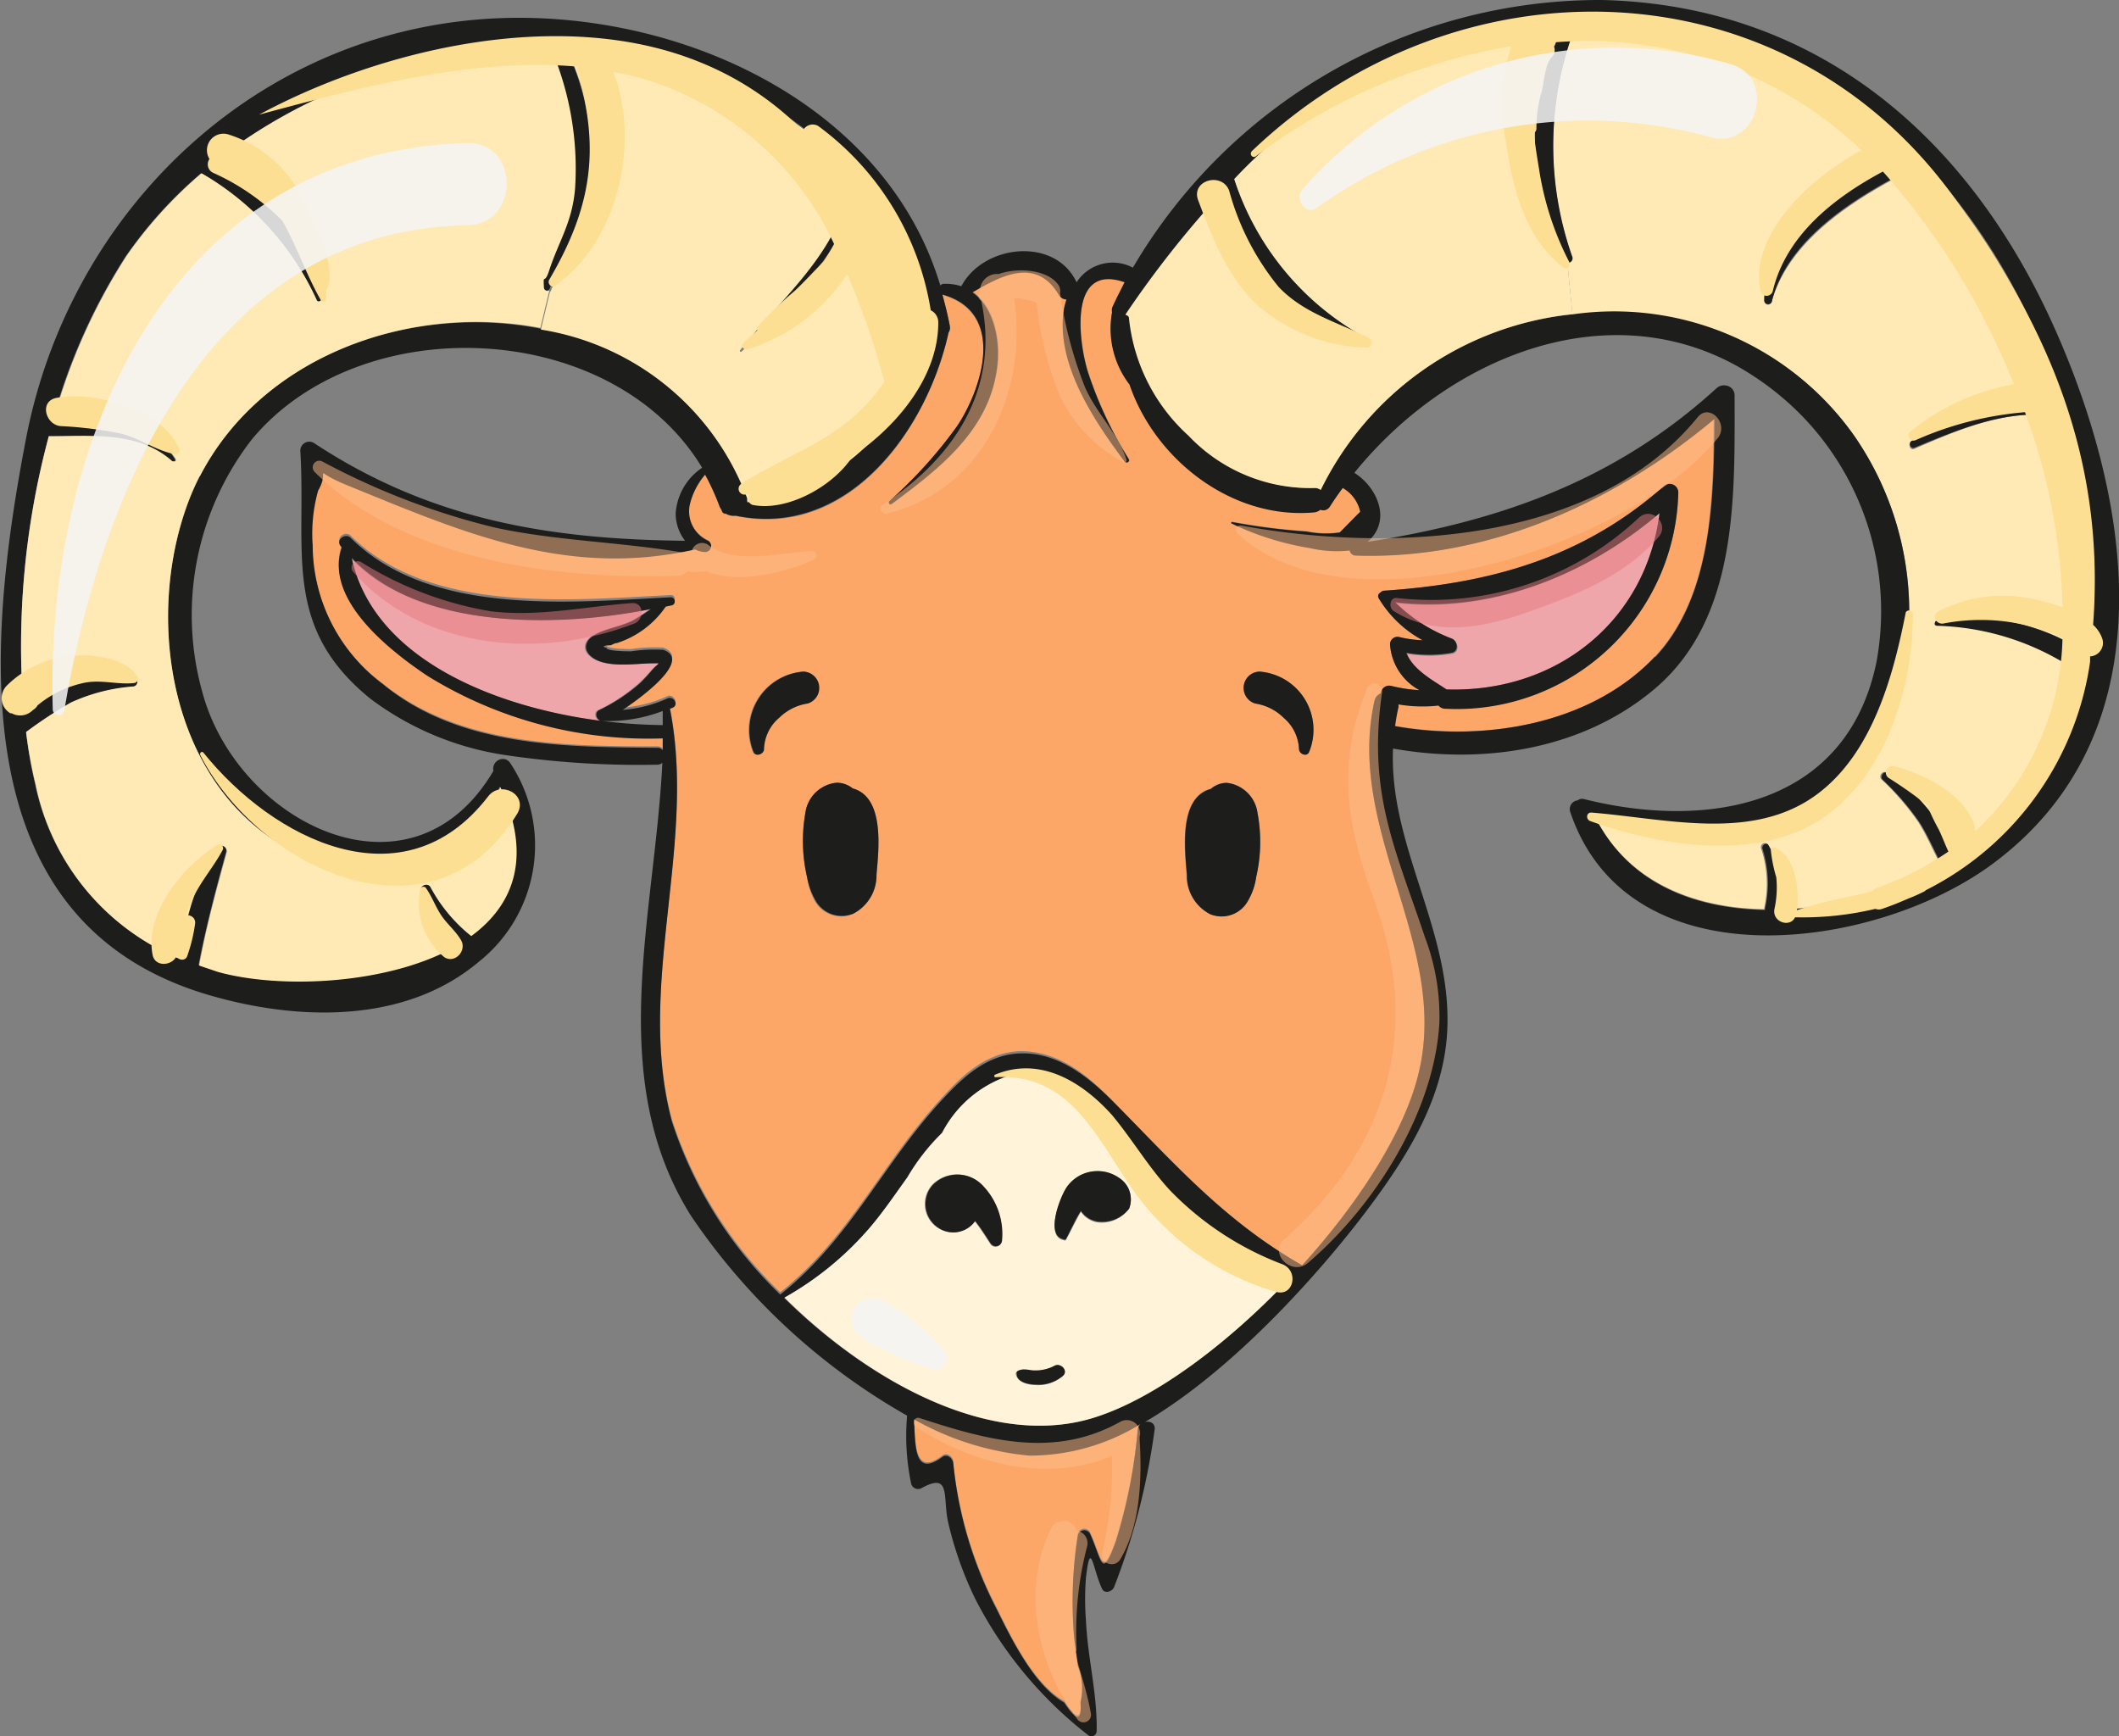 <svg xmlns="http://www.w3.org/2000/svg" viewBox="0 0 112.9 92.5"><rect x="0" y="0" width="112.9" height="92.5" fill="#808080" stroke="none"/><g style="isolation:isolate"><g id="f474e89a-75ca-45d8-8c7f-77c57bc76926" data-name="Layer 2"><g id="a7c09587-b076-470a-95ff-15530774469b" data-name="OBJECTS"><path d="M88.42,27.34c-.72,5.75-5.48,9.58-11.35,9.39-.71-.48-1.79-1-2.1-1.9a6.92,6.92,0,0,0,2.4,0c.42-.07.34-.66,0-.77a8.67,8.67,0,0,1-3-1.93C79.46,32.7,84.54,30.65,88.42,27.34Z" style="fill:#eea6aa"></path><path d="M34.72,35.34c.54,0,.41-.07,0,.35a8.82,8.82,0,0,1-.67.7,9.37,9.37,0,0,1-2.18,1.44c-.29.14-.14.54.15.58-5.55-.72-12.17-3.24-13.34-8.69,3.59,3.84,11,3.7,15.94,2.73-.29.21-.59.4-.89.58-.66.35-1.43.43-2.07.78-.46.23-.69.7-.29,1.1C32.13,35.65,33.84,35.34,34.72,35.34Z" style="fill:#eea6aa"></path><path d="M91.3,22.32c0,4.3-.1,9.44-3.14,12.67-3.45,3.65-9.15,4.53-13.87,3.67,0-.32.1-.64.18-1a.85.85,0,0,0,0-.16,7.67,7.67,0,0,0,2.14.06.44.44,0,0,0,.35.17A11.81,11.81,0,0,0,89.42,26.23a.46.46,0,0,0-.78-.32c-4.33,3.82-9.25,5.18-14.9,5.56a.27.27,0,0,0-.19.1.21.21,0,0,0-.1.29,6.12,6.12,0,0,0,2.35,2.25,6.15,6.15,0,0,1-1.24-.17.4.4,0,0,0-.5.38,3,3,0,0,0,1.57,2.45,8,8,0,0,1-1.51-.23.45.45,0,0,0-.55.4.56.56,0,0,0-.34.41c-1.56,7,4.11,13.06,2.31,20-.78,3-3.17,6.75-6.16,10.06l0,0c-4.11-2.35-6.75-5.38-10-8.65C58,57.31,56.43,56,54.38,56c-1.73.05-3,1.17-4.08,2.36-3.21,3.42-4.95,7.48-8.73,10.49a22.39,22.39,0,0,1-5.77-9.21c-1.94-7.23,1.34-14.66-.11-22a1,1,0,0,0,.16-.06c.33-.15,0-.64-.29-.49a7.09,7.09,0,0,1-2.38.61c1.41-.94,3.6-2.7,2.16-3.2a8.36,8.36,0,0,0-1.72.08c-.15,0-1.26,0-1.31-.19-.25,0-.17-.1.22-.13.12,0,.22-.09.34-.12a5,5,0,0,0,2.6-1.94l.33-.07c.23-.06.19-.45-.06-.43-5.45.28-12.86,1-17.06-3.17-.28-.27-.78.1-.55.42l.08.1c-.95,2.76,2.52,5.49,4.55,6.83a22.38,22.38,0,0,0,12.55,3.38c0,.21,0,.41,0,.63a.36.36,0,0,0-.31-.13c-5,0-10.57-.06-14.64-3.37a9.26,9.26,0,0,1-3.73-7.39,8.51,8.51,0,0,1,.29-2.91c.72-1.24-.52-1.13,1.54-.29,6.14,2.5,11.66,5,18.51,3.43,0,0,0,0,.06,0a1.15,1.15,0,0,0,.53.13.32.32,0,0,0,.15-.59,1.73,1.73,0,0,1-1-1.87,3.78,3.78,0,0,1,.83-1.66A13,13,0,0,1,38.34,27a1.18,1.18,0,0,0,.11.19.22.22,0,0,0,.16.19h.06a.83.83,0,0,0,.52.11c6,1.28,10.2-4.55,11.35-9.76a.45.45,0,0,0,.07-.33c-.11-.59-.25-1.14-.4-1.69,3.42,1,2.12,5,.79,7a24.3,24.3,0,0,1-3.61,4c-.09.08,0,.22.11.16C50,25,52.63,23,53.13,19.69c.23-1.45-.11-3.31-1.29-4.14,1.52-.89,3.39-1.92,4.59.11a.5.5,0,0,0,.42.27,3.45,3.45,0,0,0-.16.67c-.36,2.84,1.66,5.82,3.25,8,.1.12.3,0,.22-.13A21.17,21.17,0,0,1,58,19.88c-.47-1.39-1.19-6,1.93-4.87-.23.46-.47.91-.67,1.37a.63.63,0,0,0,0,.23,4.89,4.89,0,0,0,.93,3.85c1.37,4,5.47,7.2,9.83,6.81a.62.62,0,0,0,.34-.14.41.41,0,0,0,.5-.16c.22-.33.45-.66.69-1a1.91,1.91,0,0,1,.94,1.28c-.37.36-.72.73-1.09,1.1a5,5,0,0,1-1.76-.05,33.31,33.31,0,0,1-4-.51s-.08.06,0,.08a15.15,15.15,0,0,0,4.16,1.31,6.37,6.37,0,0,0,2.13.13.33.33,0,0,0,.29.27C79.23,29.85,86,26.8,91.3,22.32ZM69.75,40.06a3.11,3.11,0,0,0-2.64-4.28.87.87,0,0,0-.24,1.7,2.73,2.73,0,0,1,1.52.76,2.3,2.3,0,0,1,.82,1.67C69.22,40.17,69.63,40.35,69.75,40.06Zm-2.83,6.67A8.29,8.29,0,0,0,67,43.31a1.86,1.86,0,0,0-1.65-1.61,1.3,1.3,0,0,0-.85.32c-1.74.47-1.38,3.29-1.28,4.59a2.29,2.29,0,0,0,1.25,2.09,1.6,1.6,0,0,0,2-.71A3.43,3.43,0,0,0,66.92,46.73ZM46.7,46.61c.11-1.3.46-4.12-1.27-4.59a1.34,1.34,0,0,0-.85-.32,1.86,1.86,0,0,0-1.67,1.61A8.53,8.53,0,0,0,43,46.73,3.81,3.81,0,0,0,43.41,48a1.61,1.61,0,0,0,2,.71A2.29,2.29,0,0,0,46.7,46.61ZM43,37.48a.87.87,0,0,0-.23-1.7,3.13,3.13,0,0,0-2.66,4.28c.13.29.55.11.56-.15a2.26,2.26,0,0,1,.81-1.67A2.76,2.76,0,0,1,43,37.48Z" style="fill:#fca767"></path><path d="M60.78,75.86a.44.44,0,0,0-.16.29,28.42,28.42,0,0,1-1.17,5.9c-.76,2.09-.72,1-1.38-.43a.35.35,0,0,0-.64.09,22.6,22.6,0,0,0-.22,5.2c0,.6.16,1.18.22,1.78a3.23,3.23,0,0,1,.14,1.94c.07,1-.21,1-.87,0-1.62-.9-2.82-3.39-3.61-5a21.31,21.31,0,0,1-2.3-7.75c0-.26-.32-.53-.58-.34-1.47,1.13-1.44-.54-1.51-2a15.34,15.34,0,0,0,6.14,1.93A11.25,11.25,0,0,0,60.78,75.86Z" style="fill:#fca767"></path><path d="M110.11,22.25a31.1,31.1,0,0,1,1.1,12.59,11,11,0,0,0-8-1.78c-.09,0-.12.08-.12.16l-1.37,0a16.48,16.48,0,0,0-2.94-10,15.66,15.66,0,0,0-15-6.43L83.51,14a.24.24,0,0,0,.25-.3A17.78,17.78,0,0,1,84,1.23a25.2,25.2,0,0,1,17.69,6.63,14,14,0,0,0-5,3.32C95.48,12.42,94,14.12,94,16a.2.2,0,0,0,.4.06c1-3.53,4.91-5.76,7.93-7.26a.85.85,0,0,0,.14-.1q.18.16.36.36a33,33,0,0,1,7,12.5c-2.85-.44-5.51.66-8,2-.19.1-.06.44.15.36C104.63,22.77,107.22,21.66,110.11,22.25Z" style="fill:#ffeab6"></path><path d="M109.59,17.76c4.11,9.38,5.83,21.44-3.46,28.29-6.21,4.58-19.34,6.42-22.46-2.77a.47.47,0,0,1,.39-.64.37.37,0,0,1,.33-.07c6.52,1.64,14,.45,15.59-7.31a14.94,14.94,0,0,0-3.87-13,15.41,15.41,0,0,0-3.58-2.77c-7-3.86-15.38-.46-20.37,5.7,1.25.79,2,2.57.7,3.68,7-1.09,13.19-3.25,18.6-8.19a.58.58,0,0,1,.5-.14.53.53,0,0,1,.46.54c0,5.31.21,11.78-4.2,15.57-3.86,3.3-9.18,4.09-14,3.23C74,45,77.25,49.41,77.12,54.62c-.09,3.78-2.13,7-4.35,9.94C70.3,67.82,65.71,73,61,75.76c.26-.07.56.06.52.39a36.54,36.54,0,0,1-2.16,8.4c-.1.25-.52.39-.65.08-.5-1.08-.6-2.69-.85-.58a14.6,14.6,0,0,0,0,2.29c.09,2,.61,3.89.57,5.88a.28.28,0,0,1-.48.2,21.71,21.71,0,0,1-6-7.26,19.22,19.22,0,0,1-1.42-4c-.33-1.38.18-2.76-1.43-1.88a.38.38,0,0,1-.55-.22,12.4,12.4,0,0,1-.22-3.64A34.35,34.35,0,0,1,36.82,64.78c-4.62-7.35-1.93-16-1.53-24.14a.42.42,0,0,1-.29.1,48.43,48.43,0,0,1-8.06-.51,15.84,15.84,0,0,1-7.2-3C15,33.39,16.33,29.39,16,24a.48.48,0,0,1,.71-.41c6.2,4.1,12.56,5.15,19.79,5.22A2.38,2.38,0,0,1,36,27.36a3.18,3.18,0,0,1,1.41-2.44c-4.78-7.93-18.19-8.52-24-1.5a15.26,15.26,0,0,0-2.62,13.49c1.88,6.93,11.11,11.6,15.5,4.16a.52.52,0,0,1,.63-.62.54.54,0,0,1,.29.24,7.92,7.92,0,0,1-1.7,10.55c-3.91,3.3-9.58,3.15-14.25,1.81-13.32-3.8-12-18.63-9.87-29.7C3.61,11.83,12.72,2.53,24.56,1.13,34.78-.09,47,4.88,50.1,15.21a.26.26,0,0,1,.19-.09,2.75,2.75,0,0,1,.93.13c1.18-2.24,5-2.65,6.14-.21a2.29,2.29,0,0,1,3-.78A28.86,28.86,0,0,1,85.37,0C97,.29,105.1,7.51,109.59,17.76Zm1.62,17.08a31.1,31.1,0,0,0-1.1-12.59c-2.89-.59-5.48.52-8.11,1.6-.21.08-.34-.26-.15-.36,2.52-1.32,5.18-2.42,8-2a33,33,0,0,0-7-12.5q-.18-.19-.36-.36a.85.85,0,0,1-.14.1c-3,1.5-7,3.73-7.93,7.26A.2.2,0,0,1,94,16c0-1.83,1.48-3.53,2.69-4.77a14,14,0,0,1,5-3.32A25.2,25.2,0,0,0,84,1.23a17.78,17.78,0,0,0-.22,12.47.24.24,0,0,1-.25.3.22.22,0,0,1-.2-.11A15.09,15.09,0,0,1,83,1.28a27.72,27.72,0,0,0-4.14.6A26.59,26.59,0,0,0,65.77,9.54,14.88,14.88,0,0,0,73,18.09c.16.08,0,.35-.13.29a12.3,12.3,0,0,1-7.83-8,54.72,54.72,0,0,0-5,6.35s0,0,0,.06a.17.17,0,0,1,.17.15,9.78,9.78,0,0,0,3.17,6.27A8.92,8.92,0,0,0,70,26a.52.52,0,0,1,.36.11,16.85,16.85,0,0,1,13.41-9.36,15.66,15.66,0,0,1,15,6.43,16.48,16.48,0,0,1,2.94,10,13,13,0,0,1-1.67,6c-3.22,5.57-9.45,5.89-15,4.41,1.75,3.51,5.28,4.82,9,4.89,0,0,0-.06,0-.08a6,6,0,0,0-.14-3.19.22.22,0,0,1,.39-.17,4.54,4.54,0,0,1,.49,3.44,20,20,0,0,0,7.12-1.57c.56-.24,1.08-.5,1.59-.78-.43-.78-.75-1.6-1.24-2.35a14.11,14.11,0,0,0-1.93-2.23c-.19-.18.06-.52.29-.36a9,9,0,0,1,3.64,4.49A14.2,14.2,0,0,0,111,36a13.83,13.83,0,0,0-7.74-2.56.18.18,0,0,1-.17-.2c0-.08,0-.15.12-.16A11,11,0,0,1,111.21,34.84Zm-23,.15c3-3.23,3.11-8.37,3.14-12.67C86,26.8,79.23,29.85,72.2,29.6a.33.33,0,0,1-.29-.27,6.37,6.37,0,0,1-2.13-.13,15.15,15.15,0,0,1-4.16-1.31c-.05,0,0-.08,0-.08a33.31,33.31,0,0,0,4,.51,5,5,0,0,0,1.76.05c.37-.37.72-.74,1.09-1.1A1.91,1.91,0,0,0,71.54,26c-.24.32-.47.65-.69,1a.41.41,0,0,1-.5.16.62.62,0,0,1-.34.14c-4.36.39-8.46-2.8-9.83-6.81a4.89,4.89,0,0,1-.93-3.85.63.63,0,0,1,0-.23c.2-.46.44-.91.67-1.37-3.12-1.09-2.4,3.48-1.93,4.87a21.17,21.17,0,0,0,2.14,4.54c.08.15-.12.25-.22.13-1.59-2.13-3.61-5.11-3.25-7.95a3.45,3.45,0,0,1,.16-.67.5.5,0,0,1-.42-.27c-1.2-2-3.07-1-4.59-.11,1.18.83,1.52,2.69,1.29,4.14C52.63,23,50,25,47.5,26.85c-.09.06-.2-.08-.11-.16a24.3,24.3,0,0,0,3.61-4c1.33-2,2.63-6.06-.79-7,.15.55.29,1.1.4,1.69a.45.45,0,0,1-.07.33c-1.15,5.21-5.37,11-11.35,9.76a.83.83,0,0,1-.52-.11h-.06a.22.22,0,0,1-.16-.19,1.18,1.18,0,0,1-.11-.19,13,13,0,0,0-.77-1.69,3.78,3.78,0,0,0-.83,1.66,1.73,1.73,0,0,0,1,1.87.32.32,0,0,1-.15.59,1.15,1.15,0,0,1-.53-.13s0,0-.06,0c-6.85,1.53-12.37-.93-18.51-3.43-2.06-.84-.82-.95-1.54.29a8.51,8.51,0,0,0-.29,2.91,9.26,9.26,0,0,0,3.73,7.39C24.43,39.78,30,39.8,35,39.84a.36.36,0,0,1,.31.13c0-.22,0-.42,0-.63A22.38,22.38,0,0,1,22.76,36c-2-1.34-5.5-4.07-4.55-6.83l-.08-.1c-.23-.32.27-.69.55-.42,4.2,4.18,11.61,3.45,17.06,3.17.25,0,.29.37.06.43l-.33.07a5,5,0,0,1-2.6,1.94c-.12,0-.22.08-.34.12-.39,0-.47.08-.22.13,0,.19,1.16.19,1.31.19a8.36,8.36,0,0,1,1.72-.08c1.44.5-.75,2.26-2.16,3.2a7.09,7.09,0,0,0,2.38-.61c.33-.15.62.34.29.49a1,1,0,0,1-.16.06c1.45,7.3-1.83,14.73.11,22a22.39,22.39,0,0,0,5.77,9.21c3.78-3,5.52-7.07,8.73-10.49,1.11-1.19,2.35-2.31,4.08-2.36,2-.06,3.64,1.27,5,2.64,3.23,3.27,5.87,6.3,10,8.65l0,0c3-3.31,5.38-7,6.16-10.06,1.8-6.9-3.87-13-2.31-20a.56.56,0,0,1,.34-.41.45.45,0,0,1,.55-.4,8,8,0,0,0,1.51.23,3,3,0,0,1-1.57-2.45.4.4,0,0,1,.5-.38,6.15,6.15,0,0,0,1.24.17,6.12,6.12,0,0,1-2.35-2.25.21.21,0,0,1,.1-.29.27.27,0,0,1,.19-.1c5.65-.38,10.57-1.74,14.9-5.56a.46.46,0,0,1,.78.32A11.81,11.81,0,0,1,77,37.76a.44.44,0,0,1-.35-.17,7.67,7.67,0,0,1-2.14-.06.85.85,0,0,1,0,.16c-.08.33-.13.65-.18,1C79,39.52,84.71,38.64,88.16,35ZM77.07,36.73c5.87.19,10.63-3.64,11.35-9.39-3.88,3.31-9,5.36-14.09,4.74a8.67,8.67,0,0,0,3,1.93c.34.11.42.7,0,.77a6.92,6.92,0,0,1-2.4,0C75.28,35.68,76.36,36.25,77.07,36.73ZM58.34,75.51c3.25-1,7.14-4,10.42-7.45a24.31,24.31,0,0,1-6.56-4.55c-.68-.66-1.27-1.37-1.9-2.08-1.34-1.49-1.95-2.52-2.73-3a3.67,3.67,0,0,0-3.22-1.27,6.2,6.2,0,0,0-4.17,3.21,11.26,11.26,0,0,0-1.85,2.37c-.64.91-1.26,1.83-2,2.68a16.93,16.93,0,0,1-4.55,3.73C46.53,73.82,53,77.21,58.34,75.51Zm2.28.64a.44.44,0,0,1,.16-.29,11.25,11.25,0,0,1-5.94,1.69,15.34,15.34,0,0,1-6.14-1.93c.07,1.44,0,3.11,1.51,2,.26-.19.55.08.58.34a21.31,21.31,0,0,0,2.3,7.75c.79,1.59,2,4.08,3.61,5,.66,1,.94,1,.87,0a3.23,3.23,0,0,0-.14-1.94c-.06-.6-.17-1.18-.22-1.78a22.6,22.6,0,0,1,.22-5.2.35.35,0,0,1,.64-.09c.66,1.45.62,2.52,1.38.43A28.42,28.42,0,0,0,60.62,76.15ZM49.51,17.28a.41.41,0,0,1,.11-.23,19.22,19.22,0,0,0-3.76-7.33c-.86,3.66-3.77,6.41-6.43,8.91,0,0-.12,0-.08-.06,2.15-2.78,5.79-5.65,5.81-9.44a.48.48,0,0,1,0-.18c-3.81-4.1-9.26-6.15-15-6.38a14.33,14.33,0,0,1,1.35,7,10.22,10.22,0,0,1-.85,3.82c-.34.7-1.1,1.25-1.36,1.95a.21.21,0,0,1-.07.11.19.19,0,0,1-.29-.16c0-.8,0-.1.27-.87.52-1.6,1.24-2.58,1.39-4.4a16.23,16.23,0,0,0-1.3-7.5A28.73,28.73,0,0,0,11.39,8.65a11.33,11.33,0,0,1,5.75,7.23c0,.15-.18.26-.26.12A14.9,14.9,0,0,0,10.7,9.24a23.09,23.09,0,0,0-4,4.41,31.68,31.68,0,0,0-3.91,8.8c2.27,0,5.17-.14,6.52,2a.1.1,0,0,1-.09.16.1.1,0,0,1-.08,0C7.36,23,4.87,23.28,2.6,23.24A43.15,43.15,0,0,0,1.27,38a7.32,7.32,0,0,1,5.85-1.9.25.25,0,0,1,0,.49,9.69,9.69,0,0,0-3.35.86A23.86,23.86,0,0,0,1.39,39a23.86,23.86,0,0,0,.48,2.77,12.82,12.82,0,0,0,7.75,9.32,13,13,0,0,1,1.89-5.91.29.29,0,0,1,.53.23c-.55,2-1.08,4-1.46,6l1,.34c3.33.93,9.22.69,12.83-1.45a8.1,8.1,0,0,1-2-2.86c-.12-.28.35-.47.5-.21a8.4,8.4,0,0,0,2.17,2.61c2.24-1.64,3.28-4.2,1.55-7.93-2.12,4.86-8.08,5.75-12.45,2.58C9,40.73,7.87,32.91,9.9,27.13a13.3,13.3,0,0,1,.75-1.76C14,18.9,21.91,16.16,28.79,17.51a14.1,14.1,0,0,1,11,9,1.36,1.36,0,0,1,0,.2C44.91,26.09,48.48,22.48,49.51,17.28ZM35.31,38.63c0-.26,0-.51,0-.75a8.19,8.19,0,0,1-3.23.53A29,29,0,0,0,35.31,38.63Zm-.56-2.94c.38-.42.51-.35,0-.35-.88,0-2.59.31-3.32-.43-.4-.4-.17-.87.29-1.1.64-.35,1.41-.43,2.07-.78.3-.18.6-.37.89-.58-5,1-12.35,1.11-15.94-2.73,1.17,5.45,7.79,8,13.34,8.69-.29,0-.44-.44-.15-.58a9.37,9.37,0,0,0,2.18-1.44A8.82,8.82,0,0,0,34.75,35.69Z" style="fill:#1d1d1b"></path><path d="M111,36a14.2,14.2,0,0,1-6.82,9.66,9,9,0,0,0-3.64-4.49c-.23-.16-.48.18-.29.36a14.11,14.11,0,0,1,1.93,2.23c.49.75.81,1.57,1.24,2.35-.51.28-1,.54-1.59.78a20,20,0,0,1-7.12,1.57A4.54,4.54,0,0,0,94.21,45a.22.22,0,0,0-.39.17A6,6,0,0,1,94,48.36s0,0,0,.08c-3.68-.07-7.21-1.38-9-4.89,5.59,1.48,11.82,1.16,15-4.41a13,13,0,0,0,1.67-6l1.37,0a.18.18,0,0,0,.17.2A13.83,13.83,0,0,1,111,36Z" style="fill:#ffeab6"></path><path d="M83.51,14l.27,2.74A16.85,16.85,0,0,0,70.37,26.1.52.52,0,0,0,70,26a8.92,8.92,0,0,1-6.68-2.79,9.78,9.78,0,0,1-3.17-6.27.17.17,0,0,0-.17-.15s0,0,0-.06a54.72,54.72,0,0,1,5-6.35,12.3,12.3,0,0,0,7.83,8c.17.06.29-.21.13-.29a14.88,14.88,0,0,1-7.18-8.55A26.59,26.59,0,0,1,78.86,1.88,27.72,27.72,0,0,1,83,1.28a15.09,15.09,0,0,0,.31,12.61A.22.22,0,0,0,83.51,14Z" style="fill:#ffeab6"></path><path d="M67.11,35.78a3.11,3.11,0,0,1,2.64,4.28c-.12.29-.53.11-.54-.15a2.3,2.3,0,0,0-.82-1.67,2.73,2.73,0,0,0-1.52-.76A.87.87,0,0,1,67.11,35.78Z" style="fill:#1d1d1b"></path><path d="M67,43.31a8.29,8.29,0,0,1-.07,3.42A3.43,3.43,0,0,1,66.49,48a1.6,1.6,0,0,1-2,.71,2.29,2.29,0,0,1-1.25-2.09c-.1-1.3-.46-4.12,1.28-4.59a1.3,1.3,0,0,1,.85-.32A1.86,1.86,0,0,1,67,43.31Z" style="fill:#1d1d1b"></path><path d="M68.76,68.06c-3.28,3.48-7.17,6.41-10.42,7.45-5.3,1.7-11.81-1.69-16.54-6.38a16.93,16.93,0,0,0,4.55-3.73c.72-.85,1.34-1.77,2-2.68a11.26,11.26,0,0,1,1.85-2.37,6.2,6.2,0,0,1,4.17-3.21,3.67,3.67,0,0,1,3.22,1.27c.78.5,1.39,1.53,2.73,3,.63.71,1.22,1.42,1.9,2.08A24.31,24.31,0,0,0,68.76,68.06Zm-8.6-3.67a1.36,1.36,0,0,0-.54-1.64,2,2,0,0,0-2.77.52c-.34.47-1.19,2.59-.19,2.8a.12.12,0,0,0,.13,0c.27-.49.5-1,.8-1.51a1.32,1.32,0,0,0,.85.56A1.81,1.81,0,0,0,60.16,64.39Zm-3.54,8.92c.33-.27-.1-.72-.43-.55a2.18,2.18,0,0,1-1.11.28c-.29,0-.55-.15-.84,0a.15.15,0,0,0-.11.2c.1.42.66.54,1,.55A2,2,0,0,0,56.62,73.31Zm-3.25-7.23a3.71,3.71,0,0,0-1-2.89,1.85,1.85,0,0,0-2.71-.06,1.52,1.52,0,0,0,.74,2.48,1.41,1.41,0,0,0,1.52-.56c.31.38.57.81.83,1.2A.33.33,0,0,0,53.37,66.08Z" style="fill:#fff4da"></path><path d="M59.62,62.75a1.36,1.36,0,0,1,.54,1.64,1.81,1.81,0,0,1-1.72.68,1.32,1.32,0,0,1-.85-.56c-.3.47-.53,1-.8,1.51a.12.12,0,0,1-.13,0c-1-.21-.15-2.33.19-2.8A2,2,0,0,1,59.62,62.75Z" style="fill:#1d1d1b"></path><path d="M56.19,72.76c.33-.17.76.28.43.55a2,2,0,0,1-1.44.45c-.39,0-1-.13-1-.55a.15.15,0,0,1,.11-.2c.29-.12.55,0,.84,0A2.18,2.18,0,0,0,56.19,72.76Z" style="fill:#1d1d1b"></path><path d="M52.39,63.19a3.71,3.71,0,0,1,1,2.89.33.33,0,0,1-.6.17c-.26-.39-.52-.82-.83-1.2a1.41,1.41,0,0,1-1.52.56,1.52,1.52,0,0,1-.74-2.48A1.85,1.85,0,0,1,52.39,63.19Z" style="fill:#1d1d1b"></path><path d="M49.62,17.05a.41.41,0,0,0-.11.23c-1,5.2-4.6,8.81-9.69,9.48a1.36,1.36,0,0,0,0-.2,14.1,14.1,0,0,0-11-9l.48-2a.21.21,0,0,0,.07-.11c.26-.7,1-1.25,1.36-1.95a10.22,10.22,0,0,0,.85-3.82,14.33,14.33,0,0,0-1.35-7c5.73.23,11.18,2.28,15,6.38a.48.48,0,0,0,0,.18c0,3.79-3.66,6.66-5.81,9.44,0,0,0,.09.08.06,2.66-2.5,5.57-5.25,6.43-8.91A19.22,19.22,0,0,1,49.62,17.05Z" style="fill:#ffeab6"></path><path d="M45.43,42c1.73.47,1.38,3.29,1.27,4.59a2.29,2.29,0,0,1-1.25,2.09,1.61,1.61,0,0,1-2-.71A3.81,3.81,0,0,1,43,46.73a8.53,8.53,0,0,1-.09-3.42,1.86,1.86,0,0,1,1.67-1.61A1.34,1.34,0,0,1,45.43,42Z" style="fill:#1d1d1b"></path><path d="M42.81,35.78a.87.87,0,0,1,.23,1.7,2.76,2.76,0,0,0-1.52.76,2.26,2.26,0,0,0-.81,1.67c0,.26-.43.44-.56.15A3.13,3.13,0,0,1,42.81,35.78Z" style="fill:#1d1d1b"></path><path d="M29.34,2.54a16.23,16.23,0,0,1,1.3,7.5c-.15,1.82-.87,2.8-1.39,4.4-.25.77-.31.07-.27.87a.19.19,0,0,0,.29.16l-.48,2C21.91,16.16,14,18.9,10.65,25.37L9.26,24.6a.1.1,0,0,0,.09-.16c-1.35-2.13-4.25-2-6.52-2a31.68,31.68,0,0,1,3.91-8.8,23.09,23.09,0,0,1,4-4.41A14.9,14.9,0,0,1,16.88,16c.08.14.3,0,.26-.12a11.33,11.33,0,0,0-5.75-7.23A28.73,28.73,0,0,1,29.34,2.54Z" style="fill:#ffeab6"></path><path d="M26.66,41.94c1.73,3.73.69,6.29-1.55,7.93a8.4,8.4,0,0,1-2.17-2.61c-.15-.26-.62-.07-.5.21a8.1,8.1,0,0,0,2,2.86c-3.61,2.14-9.5,2.38-12.83,1.45l-1-.34c.38-2.07.91-4,1.46-6a.29.29,0,0,0-.53-.23,13,13,0,0,0-1.89,5.91,12.82,12.82,0,0,1-7.75-9.32A23.86,23.86,0,0,1,1.39,39a23.86,23.86,0,0,1,2.38-1.57,9.69,9.69,0,0,1,3.35-.86.25.25,0,0,0,0-.49A7.32,7.32,0,0,0,1.27,38,43.15,43.15,0,0,1,2.6,23.24c2.27,0,4.76-.29,6.58,1.33a.1.1,0,0,0,.08,0l1.39.77a13.3,13.3,0,0,0-.75,1.76c-2,5.78-.93,13.6,4.31,17.39C18.58,47.69,24.54,46.8,26.66,41.94Z" style="fill:#ffeab6"></path><path d="M49.59,16.53a15.13,15.13,0,0,0-6-9.82.58.58,0,0,0-.81.25,16.29,16.29,0,0,0-5.62-3.7C29.93.38,20.41,2.55,13.8,6.11c0,0,0,.06,0,0C19,4.71,25.15,3.05,30.75,3.55a1.23,1.23,0,0,0,0,.19C32,8,31.5,11.09,29.26,14.91c-.11.19.12.46.31.32,3.35-2.35,4.57-7.6,3.11-11.4.56.11,1.12.23,1.66.39A16.45,16.45,0,0,1,44.44,13c-.17.32-.36.63-.56.93-.51.52-1,1.06-1.53,1.56a23.45,23.45,0,0,0-2,1.91.15.15,0,0,0,0,.2c-.24.2-.49.42-.72.64s0,.41.21.37a9.93,9.93,0,0,0,5.3-4,41.13,41.13,0,0,1,1.93,5.54c0,.06,0,.09.07.14a9.11,9.11,0,0,1-1.71,1.95c-1.78,1.54-4,2.28-5.92,3.53a.31.31,0,0,0,.16.58l.29,0a.33.33,0,0,0,.14.55c1.84.37,4.31-1,5.32-2.58,2.55-1.74,4.57-4.38,4.57-7.11A.71.71,0,0,0,49.59,16.53Z" style="fill:#fddf93;mix-blend-mode:multiply"></path><path d="M26,42.44c-4.51,5.85-11.47,2.26-15.16-2.34-.08-.1-.22,0-.17.13,3.1,6.06,12.41,10.47,16.89,3.12C28.16,42.33,26.66,41.55,26,42.44Z" style="fill:#fddf93;mix-blend-mode:multiply"></path><path d="M112,34a1.76,1.76,0,0,0-.48-.71c.66-8.76-2.32-15.92-7.64-23.09C94.72-2.1,77.5-2.27,66.7,8.05c-.14.14,0,.4.21.28A31.48,31.48,0,0,1,80.52,2.46a10,10,0,0,0-.28,5.12c.36,2.47,1,5.1,3.06,6.67.19.15.4-.13.3-.31A16,16,0,0,1,82,9c-.07-.42-.19-1.13-.28-1.91a.27.27,0,0,0,.14-.24,6.88,6.88,0,0,1,.29-2c.11-.45.18-1.45.51-1.78a.55.55,0,0,0,.14-.59.94.94,0,0,0,.1-.23A21.19,21.19,0,0,1,99.18,8c-2.7,1.44-6,4.47-5.38,7.52a.34.34,0,0,0,.65,0c.71-3,3.29-5,5.87-6.38l.1.11a38.82,38.82,0,0,1,6.88,11.22A12.11,12.11,0,0,0,101.77,23c-.22.17,0,.55.27.46a17.92,17.92,0,0,1,5.85-1.5,32.1,32.1,0,0,1,2,10.39,10.67,10.67,0,0,0-1.78-.48,7.47,7.47,0,0,0-4.85.71c-.37.21-.1.7.28.64a10.55,10.55,0,0,1,4,0,10,10,0,0,1,2.35.77,14.4,14.4,0,0,1-4.64,10.28c-.25-1.81-2.78-3.08-4.33-3.45a.35.35,0,0,0-.27.64,23.89,23.89,0,0,1,2.1,1.49.25.25,0,0,0,0,.12,11.37,11.37,0,0,0,.54,1.11c.19.39.34.8.52,1.19A16.47,16.47,0,0,1,100,47.3a.52.52,0,0,0-.26.19c-1.33.32-2.68.55-4,1,.16-1.09-.09-2.87-1.14-3.32a.17.17,0,0,0-.25.14,7.89,7.89,0,0,0,.29,1.43,5.4,5.4,0,0,1-.1,1.7c-.12.69.83,1,1.1.43a16.72,16.72,0,0,0,4.28-.45.49.49,0,0,0,.36,0c.48-.16.94-.35,1.4-.55a9,9,0,0,0,.83-.37.22.22,0,0,0,.09-.07,16.18,16.18,0,0,0,8.76-12.17l0-.29A.72.72,0,0,0,112,34Z" style="fill:#fddf93;mix-blend-mode:multiply"></path><path d="M101.54,32.62c-.67,3.42-1.79,7.54-4.76,9.72-3.42,2.51-8,1.27-12,.95-.27,0-.29.36-.06.45,3.81,1.38,9.31,2.26,12.77-.42,3.14-2.44,4.43-6.83,4.43-10.65A.21.21,0,0,0,101.54,32.62Z" style="fill:#fddf93;mix-blend-mode:multiply"></path><path d="M24.57,50.1c-.27-.48-.74-.86-1.05-1.32s-.5-1-.8-1.43a.18.18,0,0,0-.33,0A3.73,3.73,0,0,0,23.68,51C24.24,51.35,24.88,50.65,24.57,50.1Z" style="fill:#fddf93;mix-blend-mode:multiply"></path><path d="M11.86,45.29c.1-.17-.1-.4-.28-.28-1.79,1.11-3.89,3.6-3.45,5.86.13.69,1.11.59,1.3,0a.08.08,0,0,0,0,0,.28.28,0,0,0,.55.05,8.59,8.59,0,0,0,.42-1.75c0-.28-.22-.42-.46-.41a5.61,5.61,0,0,1,.34-.91C10.73,46.91,11.39,46.17,11.86,45.29Z" style="fill:#fddf93;mix-blend-mode:multiply"></path><path d="M7.3,36c-.64-.93-2.2-1.12-3.24-1.08a5.58,5.58,0,0,0-3.7,1.61A.94.94,0,0,0,.55,38l.07,0a.94.94,0,0,0,1.1-.14l.09-.07A.61.61,0,0,0,2,37.58a5.77,5.77,0,0,1,2.43-1.19c.93-.21,1.81.1,2.72,0A.24.24,0,0,0,7.3,36Z" style="fill:#fddf93;mix-blend-mode:multiply"></path><path d="M9.56,23.93C8.69,21.82,5,20.8,3,21.2c-.91.18-.58,1.41.21,1.5a21.31,21.31,0,0,1,3.28.41c1,.27,1.85.91,2.84,1.09C9.43,24.22,9.62,24.1,9.56,23.93Z" style="fill:#fddf93;mix-blend-mode:multiply"></path><path d="M17.37,15.5c.69-1.07-.62-3.69-1.21-4.83a6.58,6.58,0,0,0-4-3.51.88.88,0,0,0-1,1.31.5.5,0,0,0,.18.73,12.15,12.15,0,0,1,3.7,2.56c.77,1.34,1.29,2.91,2.07,4.26a.15.15,0,0,0,.27-.08c0-.14,0-.29,0-.44Z" style="fill:#fddf93;mix-blend-mode:multiply"></path><path d="M72.94,18c-1.67-.83-3.48-1.31-4.81-2.71a13.85,13.85,0,0,1-2.64-5.13c-.37-1-2-.58-1.67.46.77,2.06,1.59,4.2,3.26,5.71a9.33,9.33,0,0,0,5.72,2.2C73.07,18.56,73.2,18.15,72.94,18Z" style="fill:#fddf93;mix-blend-mode:multiply"></path><path d="M68.34,67.36a16.4,16.4,0,0,1-6-3.94c-1.14-1.23-2-2.7-3.08-4-1.6-1.79-3.84-3.16-6.23-2.17-.07,0-.07.15,0,.14,4.57-.26,5.72,4.26,8.18,7.09a14.18,14.18,0,0,0,6.73,4.33C68.91,69.14,69.23,67.73,68.34,67.36Z" style="fill:#fddf93;mix-blend-mode:multiply"></path><path d="M33.65,32.13c-2.51.19-4.95.74-7.48.44a18.9,18.9,0,0,1-6.94-2.63.34.34,0,0,0-.41.53c3.67,4.17,10,4.69,15,2.74C34.33,33,34.33,32.07,33.65,32.13Z" style="fill:#e67c81;mix-blend-mode:multiply;opacity:0.51"></path><path d="M87.3,27.6a16.14,16.14,0,0,1-12.86,4.26c-.39-.06-.47.51-.19.69,2.19,1.39,4.77.9,7.1.08,2.53-.89,5.2-1.92,7-4C89,27.94,88,26.92,87.3,27.6Z" style="fill:#e67c81;mix-blend-mode:multiply;opacity:0.51"></path><path d="M43.28,29.36c-1.67.06-4.12.77-5.56-.34a.57.57,0,0,0-.86.32l-.47.09a.11.11,0,0,0-.06,0c-3.3-.56-6.66-.61-9.95-1.32a38.76,38.76,0,0,1-9.2-3.52.35.35,0,0,0-.42.55c4.77,4.73,13,5.76,19.41,5.53a.62.62,0,0,0,.44-.23,4.1,4.1,0,0,0,1,0l.05,0c1.68.7,4.21.05,5.69-.62C43.61,29.69,43.5,29.35,43.28,29.36Z" style="fill:#fdbd8c;mix-blend-mode:multiply;opacity:0.51"></path><path d="M57.8,20.61a22.22,22.22,0,0,1-1.32-5,.58.58,0,0,0-.07-.4c-.51-.81-2.1-1-3.2-.61a.91.91,0,0,0-1,.9.52.52,0,0,0-.06.13.37.37,0,0,0,.13.4c1,4.64-1.39,8.3-5.19,10.82a.27.27,0,0,0,.21.5c5.14-1.27,7.47-6.57,6.73-11.46h.13a3.71,3.71,0,0,1,1.06.23,17.66,17.66,0,0,0,1.32,5.11,7.77,7.77,0,0,0,3.32,3.39.11.11,0,0,0,.16-.13C59.58,23.11,58.4,22,57.8,20.61Z" style="fill:#fdbd8c;mix-blend-mode:multiply;opacity:0.51"></path><path d="M90.45,22.23C84.94,29,74,29.45,66.13,28a.24.24,0,0,0-.23.39c6,5.68,21.14.56,25.63-5.06C92.13,22.55,91.07,21.46,90.45,22.23Z" style="fill:#fdbd8c;mix-blend-mode:multiply;opacity:0.51"></path><path d="M75.92,49.93c-1.57-4.7-3.06-7.65-2.29-13a.42.42,0,0,0-.81-.22c-1.64,4.1-1.06,7.24.42,11.31,2.52,6.94.69,13.15-4.81,18-.86.76.4,2,1.26,1.26,3.52-3,6.72-8,7-12.78A11.92,11.92,0,0,0,75.92,49.93Z" style="fill:#fdbd8c;mix-blend-mode:multiply;opacity:0.51"></path><path d="M60.72,76.7c0-.06,0-.1,0-.15a.71.71,0,0,0-1-.82c-3.55,2-7.11,1-10.72-.18-.29-.1-.43.31-.2.47,3.1,2,7,3,10.44,1.54a19.36,19.36,0,0,1-.51,5.13c-.19.58.64.89.95.4C60.76,81.28,60.85,78.79,60.72,76.7Z" style="fill:#fdbd8c;mix-blend-mode:multiply;opacity:0.51"></path><path d="M57.27,88.06a.29.29,0,0,0,.09-.24,18.09,18.09,0,0,1,.56-5.43.67.67,0,0,0-.56-.84A.73.73,0,0,0,56,81.44c-1.61,3.28-.72,7.29,1.4,10.15a.4.4,0,0,0,.72-.31C57.93,90.18,57.57,89.12,57.27,88.06Z" style="fill:#fdbd8c;mix-blend-mode:multiply;opacity:0.51"></path><path d="M24.87,7.62C8.83,8.08,2.39,23.78,2.81,37.8c0,.33.55.44.61.08C5.36,26.29,11.05,12.25,24.87,12,27.7,12,27.71,7.54,24.87,7.62Z" style="fill:#f5f5f5;mix-blend-mode:soft-light;opacity:0.86"></path><path d="M92.19,3.41A22.12,22.12,0,0,0,69.4,10.08c-.44.5.14,1.41.75,1a24.73,24.73,0,0,1,21-3.77C93.63,8,94.68,4.1,92.19,3.41Z" style="fill:#f5f5f5;mix-blend-mode:soft-light;opacity:0.86"></path><path d="M50.28,71.91a13.66,13.66,0,0,0-3.21-2.61,1.12,1.12,0,0,0-1.13,1.94,13.79,13.79,0,0,0,3.75,1.69C50.28,73.14,50.7,72.32,50.28,71.91Z" style="fill:#f5f5f5;mix-blend-mode:soft-light;opacity:0.86"></path></g></g></g></svg>